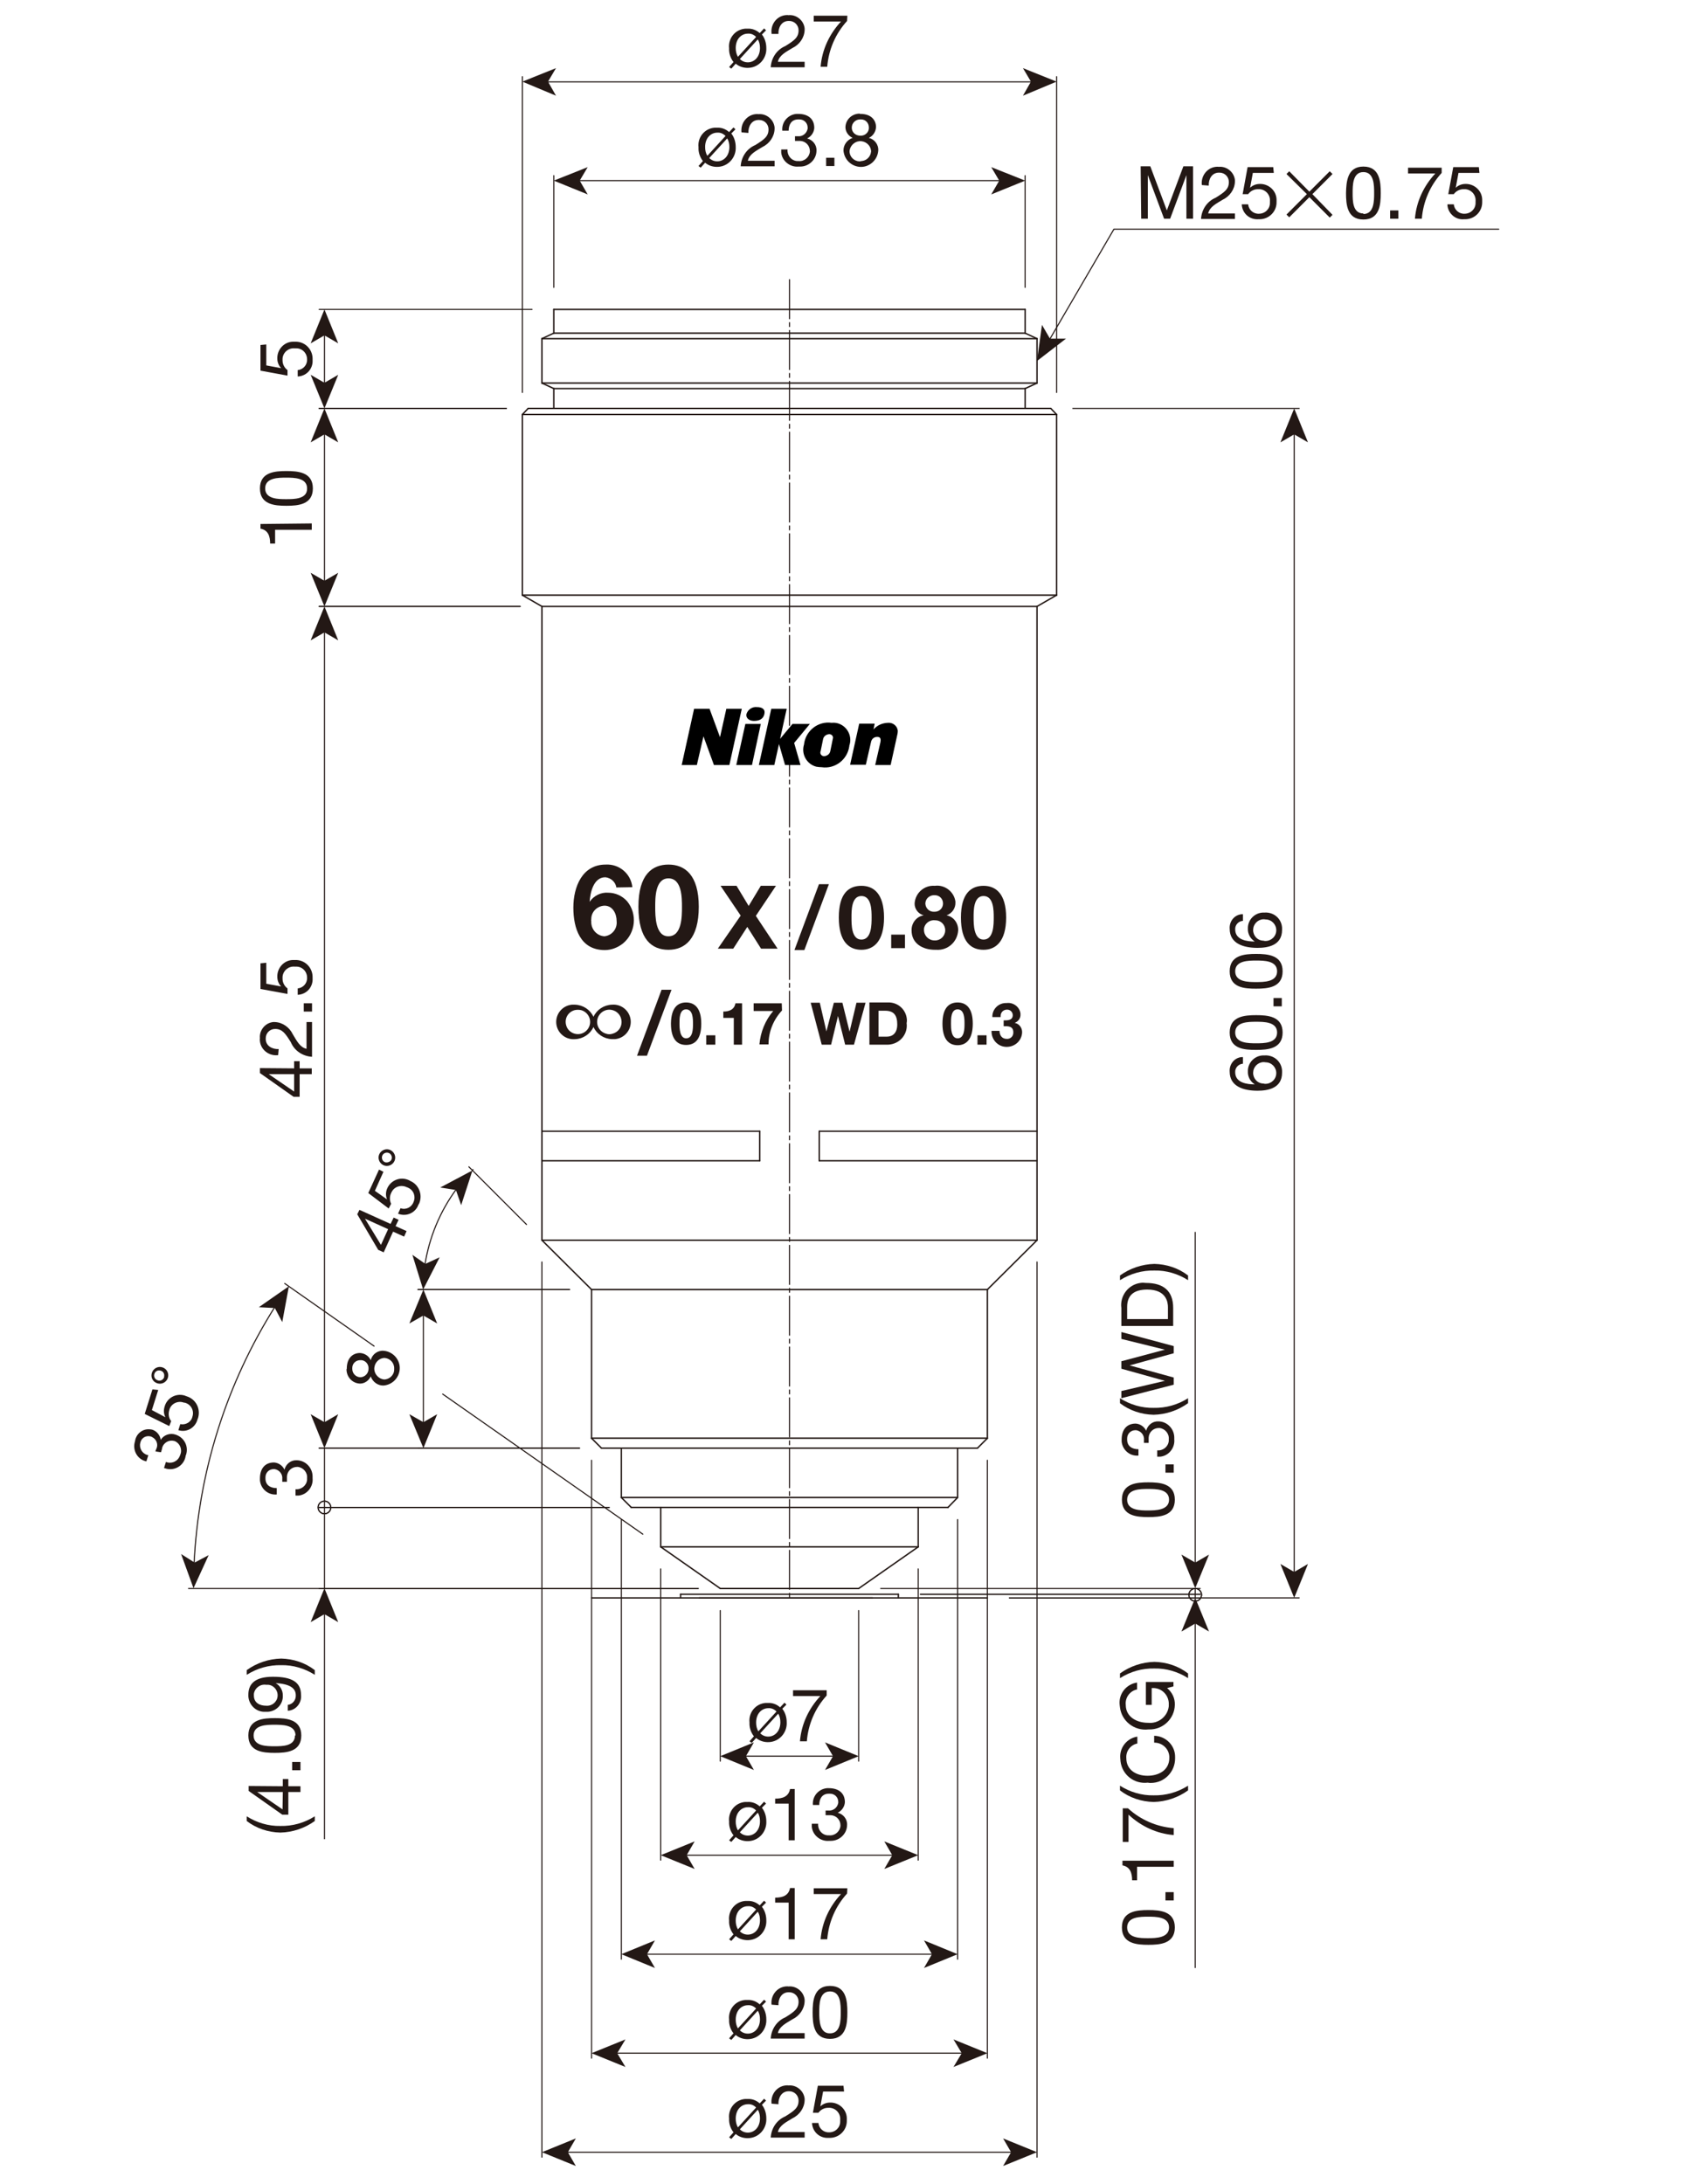<?xml version="1.0" encoding="UTF-8"?>
<!-- Generator: Adobe Illustrator 23.0.1, SVG Export Plug-In . SVG Version: 6.00 Build 0)  -->
<svg xmlns="http://www.w3.org/2000/svg" xmlns:xlink="http://www.w3.org/1999/xlink" id="_x30_" x="0px" y="0px" width="612px" height="792px" viewBox="0 0 612 792" style="enable-background:new 0 0 612 792;" xml:space="preserve">
<style type="text/css">
	.st0{fill:none;stroke:#231815;stroke-width:0.51;stroke-linecap:round;stroke-linejoin:round;}
	
		.st1{fill:none;stroke:#231815;stroke-width:0.4;stroke-linecap:round;stroke-linejoin:round;stroke-dasharray:14.17,1.42,1.42,1.42;}
	.st2{fill:#231815;}
	.st3{fill:none;stroke:#231815;stroke-width:0.4;}
	.st4{fill:none;stroke:#231815;stroke-width:0.4;stroke-linecap:round;stroke-linejoin:round;}
</style>
<g id="MO_001_VIEW_PV">
	<g id="POINT">
		<line class="st0" x1="286.4" y1="219.9" x2="286.4" y2="219.9"></line>
	</g>
	<g id="POINT-2">
		<line class="st0" x1="286.4" y1="219.9" x2="286.4" y2="219.9"></line>
	</g>
	<g id="LINE">
		<line class="st1" x1="286.4" y1="101.4" x2="286.4" y2="579.4"></line>
	</g>
	<g id="LINE-2">
		<line class="st0" x1="253.7" y1="579.4" x2="316.5" y2="579.4"></line>
	</g>
	<g id="LINE-3">
		<line class="st0" x1="214.6" y1="579.4" x2="358.2" y2="579.4"></line>
	</g>
	<g id="LINE-4">
		<line class="st0" x1="381.2" y1="148.1" x2="286.4" y2="148.1"></line>
	</g>
	<g id="LINE-5">
		<line class="st0" x1="376.2" y1="138.9" x2="376.2" y2="122.8"></line>
	</g>
	<g id="LINE-6">
		<line class="st0" x1="371.9" y1="148.1" x2="371.9" y2="140.9"></line>
	</g>
	<g id="LINE-7">
		<line class="st0" x1="371.9" y1="140.9" x2="376.2" y2="138.9"></line>
	</g>
	<g id="LINE-8">
		<line class="st0" x1="376.2" y1="122.8" x2="371.9" y2="120.8"></line>
	</g>
	<g id="LINE-9">
		<line class="st0" x1="371.9" y1="120.8" x2="371.9" y2="112.2"></line>
	</g>
	<g id="LINE-10">
		<line class="st0" x1="376.2" y1="449.7" x2="376.2" y2="219.9"></line>
	</g>
	<g id="LINE-11">
		<line class="st0" x1="383.3" y1="215.8" x2="383.3" y2="150.3"></line>
	</g>
	<g id="LINE-12">
		<line class="st0" x1="383.3" y1="150.3" x2="381.2" y2="148.1"></line>
	</g>
	<g id="LINE-13">
		<line class="st0" x1="354.6" y1="525.1" x2="218.2" y2="525.1"></line>
	</g>
	<g id="LINE-14">
		<line class="st0" x1="376.2" y1="219.9" x2="383.3" y2="215.8"></line>
	</g>
	<g id="LINE-15">
		<line class="st0" x1="343.9" y1="546.6" x2="229" y2="546.6"></line>
	</g>
	<g id="LINE-16">
		<line class="st0" x1="371.9" y1="112.2" x2="200.9" y2="112.2"></line>
	</g>
	<g id="LINE-17">
		<line class="st0" x1="358.2" y1="467.6" x2="376.2" y2="449.7"></line>
	</g>
	<g id="LINE-18">
		<line class="st0" x1="358.2" y1="521.5" x2="354.6" y2="525.1"></line>
	</g>
	<g id="LINE-19">
		<line class="st0" x1="358.2" y1="521.5" x2="358.2" y2="467.6"></line>
	</g>
	<g id="LINE-20">
		<line class="st0" x1="196.6" y1="449.7" x2="376.2" y2="449.7"></line>
	</g>
	<g id="LINE-21">
		<line class="st0" x1="214.6" y1="467.6" x2="358.2" y2="467.6"></line>
	</g>
	<g id="LINE-22">
		<line class="st0" x1="358.2" y1="521.5" x2="214.6" y2="521.5"></line>
	</g>
	<g id="LINE-23">
		<line class="st0" x1="347.4" y1="543" x2="225.4" y2="543"></line>
	</g>
	<g id="LINE-24">
		<line class="st0" x1="286.4" y1="219.9" x2="376.2" y2="219.9"></line>
	</g>
	<g id="LINE-25">
		<line class="st0" x1="383.3" y1="150.3" x2="189.5" y2="150.3"></line>
	</g>
	<g id="LINE-26">
		<line class="st0" x1="347.4" y1="543" x2="347.4" y2="525.1"></line>
	</g>
	<g id="LINE-27">
		<line class="st0" x1="343.9" y1="546.6" x2="347.4" y2="543"></line>
	</g>
	<g id="LINE-28">
		<line class="st0" x1="246.9" y1="578.1" x2="325.9" y2="578.1"></line>
	</g>
	<g id="LINE-29">
		<line class="st0" x1="371.9" y1="120.8" x2="286.4" y2="120.8"></line>
	</g>
	<g id="LINE-30">
		<line class="st0" x1="286.4" y1="122.8" x2="376.2" y2="122.8"></line>
	</g>
	<g id="LINE-31">
		<line class="st0" x1="376.2" y1="138.9" x2="286.4" y2="138.9"></line>
	</g>
	<g id="LINE-32">
		<line class="st0" x1="286.4" y1="140.9" x2="371.9" y2="140.9"></line>
	</g>
	<g id="LINE-33">
		<line class="st0" x1="286.4" y1="215.8" x2="383.3" y2="215.8"></line>
	</g>
	<g id="LINE-34">
		<line class="st0" x1="311.5" y1="576" x2="261.3" y2="576"></line>
	</g>
	<g id="LINE-35">
		<line class="st0" x1="333.1" y1="560.9" x2="333.1" y2="546.6"></line>
	</g>
	<g id="LINE-36">
		<line class="st0" x1="311.5" y1="576" x2="333.1" y2="560.9"></line>
	</g>
	<g id="LINE-37">
		<line class="st0" x1="239.7" y1="560.9" x2="333.1" y2="560.9"></line>
	</g>
	<g id="LINE-38">
		<line class="st0" x1="191.6" y1="148.1" x2="286.4" y2="148.1"></line>
	</g>
	<g id="LINE-39">
		<line class="st0" x1="196.6" y1="138.9" x2="196.6" y2="122.8"></line>
	</g>
	<g id="LINE-40">
		<line class="st0" x1="200.9" y1="148.1" x2="200.9" y2="140.9"></line>
	</g>
	<g id="LINE-41">
		<line class="st0" x1="200.9" y1="140.9" x2="196.6" y2="138.9"></line>
	</g>
	<g id="LINE-42">
		<line class="st0" x1="196.6" y1="122.8" x2="200.9" y2="120.8"></line>
	</g>
	<g id="LINE-43">
		<line class="st0" x1="200.9" y1="120.8" x2="200.9" y2="112.2"></line>
	</g>
	<g id="LINE-44">
		<line class="st0" x1="196.6" y1="449.7" x2="196.6" y2="219.9"></line>
	</g>
	<g id="LINE-45">
		<line class="st0" x1="189.5" y1="215.8" x2="189.5" y2="150.3"></line>
	</g>
	<g id="LINE-46">
		<line class="st0" x1="189.5" y1="150.3" x2="191.6" y2="148.1"></line>
	</g>
	<g id="LINE-47">
		<line class="st0" x1="196.6" y1="219.9" x2="189.5" y2="215.8"></line>
	</g>
	<g id="LINE-48">
		<line class="st0" x1="214.6" y1="467.6" x2="196.6" y2="449.7"></line>
	</g>
	<g id="LINE-49">
		<line class="st0" x1="214.6" y1="521.5" x2="218.2" y2="525.1"></line>
	</g>
	<g id="LINE-50">
		<line class="st0" x1="214.6" y1="521.5" x2="214.6" y2="467.6"></line>
	</g>
	<g id="LINE-51">
		<line class="st0" x1="286.4" y1="219.9" x2="196.6" y2="219.9"></line>
	</g>
	<g id="LINE-52">
		<line class="st0" x1="225.4" y1="543" x2="225.4" y2="525.1"></line>
	</g>
	<g id="LINE-53">
		<line class="st0" x1="229" y1="546.6" x2="225.4" y2="543"></line>
	</g>
	<g id="LINE-54">
		<line class="st0" x1="200.9" y1="120.8" x2="286.4" y2="120.8"></line>
	</g>
	<g id="LINE-55">
		<line class="st0" x1="286.4" y1="122.8" x2="196.6" y2="122.8"></line>
	</g>
	<g id="LINE-56">
		<line class="st0" x1="196.6" y1="138.9" x2="286.4" y2="138.9"></line>
	</g>
	<g id="LINE-57">
		<line class="st0" x1="286.4" y1="140.9" x2="200.9" y2="140.9"></line>
	</g>
	<g id="LINE-58">
		<line class="st0" x1="286.4" y1="215.8" x2="189.5" y2="215.8"></line>
	</g>
	<g id="LINE-59">
		<line class="st0" x1="239.7" y1="560.9" x2="239.7" y2="546.6"></line>
	</g>
	<g id="LINE-60">
		<line class="st0" x1="261.3" y1="576" x2="239.7" y2="560.9"></line>
	</g>
	<g id="LINE-61">
		<line class="st0" x1="246.9" y1="578.1" x2="246.9" y2="579.4"></line>
	</g>
	<g id="LINE-62">
		<line class="st0" x1="325.9" y1="578.1" x2="325.9" y2="579.4"></line>
	</g>
	<g id="LINE-63">
		<line class="st0" x1="196.6" y1="410.2" x2="275.6" y2="410.2"></line>
	</g>
	<g id="LINE-64">
		<line class="st0" x1="196.6" y1="420.9" x2="275.6" y2="420.9"></line>
	</g>
	<g id="LINE-65">
		<line class="st0" x1="297.2" y1="410.2" x2="297.2" y2="420.9"></line>
	</g>
	<g id="LINE-66">
		<line class="st0" x1="275.6" y1="410.2" x2="275.6" y2="420.9"></line>
	</g>
	<g id="LINE-67">
		<line class="st0" x1="297.2" y1="410.2" x2="376.2" y2="410.2"></line>
	</g>
	<g id="LINE-68">
		<line class="st0" x1="297.2" y1="420.9" x2="376.2" y2="420.9"></line>
	</g>
	<g id="MTEXT">
		<path class="st2" d="M413.8,60.3h3.5l6,16l6-16h3.5v19h-2.4V63.5l0,0l-5.9,15.8h-2.2l-5.9-15.8l0,0v15.8H414L413.8,60.3z"></path>
		<path class="st2" d="M436,67.1c-0.4-3.2,1.8-6.2,5-6.6c0.4,0,0.7-0.1,1.1,0c2.9-0.3,5.6,1.9,5.9,4.8c0,0.2,0,0.4,0,0.6    c-0.1,2.8-1.9,5.3-4.4,6.5c-2.3,1.4-4.8,2.6-5.3,5h9.7v2h-12.3c0.2-3.4,2.2-6.4,5.3-7.7c3.2-2,4.8-3.1,4.8-5.7    c0-1.9-1.5-3.4-3.4-3.4c-0.1,0-0.2,0-0.2,0c-2.6,0-3.8,2.4-3.7,4.7L436,67.1z"></path>
		<path class="st2" d="M462.1,62.7h-7.6l-1,5.4l0,0c0.9-0.9,2.2-1.4,3.5-1.4c3.2-0.1,6,2.4,6.1,5.6c0,0.3,0,0.6,0,0.9    c0.1,3.4-2.6,6.2-6,6.3c-0.2,0-0.4,0-0.6,0c-3.1,0.2-5.7-2-6-5.1c0-0.1,0-0.2,0-0.3h2.3c0.2,2,1.9,3.5,3.9,3.4c2.2,0,4-1.7,4-3.9    c0-0.2,0-0.4,0-0.6c0.2-2.2-1.4-4.2-3.7-4.4c-0.2,0-0.5,0-0.7,0c-1.4,0-2.7,0.7-3.5,1.8h-2l1.8-9.8h9.3L462.1,62.7z"></path>
		<path class="st2" d="M483.4,77.9l-1,1l-7.4-7.4l-7.3,7.3l-1-1l7.4-7.4l-7.4-7.3l1-1l7.3,7.4l7.4-7.4l1,1l-7.3,7.3L483.4,77.9z"></path>
		<path class="st2" d="M494.6,60.4c5.9,0,6.3,5.4,6.3,9.6c0,4.2-0.4,9.6-6.3,9.6c-5.9,0-6.3-5.4-6.3-9.6    C488.4,65.8,488.8,60.4,494.6,60.4z M494.6,77.6c3.9,0,3.9-4.8,3.9-7.6c0-2.8,0-7.6-3.9-7.6c-3.9,0-3.9,4.8-3.9,7.6    c0,2.8,0,7.4,3.9,7.4V77.6z"></path>
		<path class="st2" d="M504.3,76.3h3v3h-3V76.3z"></path>
		<path class="st2" d="M523,62.7c-4.2,4.6-6.7,10.4-7.2,16.6h-2.5c0.5-6.2,3.2-11.9,7.4-16.4h-9.9v-2.1H523L523,62.7z"></path>
		<path class="st2" d="M536.7,62.7h-7.6l-1,5.4l0,0c0.9-0.9,2.2-1.4,3.5-1.4c3.2-0.1,6,2.4,6.1,5.6c0,0.3,0,0.6,0,0.9    c0.1,3.4-2.6,6.2-6,6.3c-0.2,0-0.4,0-0.6,0c-3,0.3-5.7-2-6-5c0-0.1,0-0.3,0-0.4h2.3c0.2,2,1.9,3.5,3.9,3.4c2.2,0,4-1.7,4-3.9    c0-0.2,0-0.4,0-0.6c0.2-2.2-1.4-4.2-3.7-4.4c-0.2,0-0.5,0-0.7,0c-1.4,0-2.7,0.7-3.5,1.8h-2l1.8-9.8h9.3L536.7,62.7z"></path>
	</g>
	<g id="MTEXT-2">
		<path class="st2" d="M276.4,12.5c1.1,1.4,1.6,3.2,1.6,4.9c0.2,3.7-2.6,7-6.4,7.2c-1.7,0.1-3.4-0.4-4.7-1.5l-1.6,1.8l-0.8-0.6    l1.6-1.8c-1.1-1.4-1.7-3.2-1.6-5c-0.4-3.6,2.2-6.8,5.8-7.1c0.3,0,0.6,0,0.9,0c1.6-0.1,3.2,0.5,4.4,1.6l1.6-1.7l0.7,0.7L276.4,12.5    z M274.3,13.4c-0.8-0.8-1.8-1.3-3-1.2c-2.3,0-4.4,1.9-4.4,5.2c0,1.1,0.2,2.2,0.8,3.2L274.3,13.4z M268.4,21.4    c0.8,0.8,1.8,1.2,2.9,1.2c2.3,0,4.4-1.9,4.4-5.2c0-1.1-0.2-2.2-0.8-3.1L268.4,21.4z"></path>
		<path class="st2" d="M279.9,12.1c-0.4-3.2,1.8-6.2,5-6.6c0.4,0,0.7-0.1,1.1,0c2.9-0.3,5.6,1.9,5.9,4.8c0,0.2,0,0.4,0,0.6    c-0.1,2.8-1.9,5.3-4.4,6.5c-2.3,1.4-4.8,2.6-5.3,5h9.7v2h-12.3c0.2-3.4,2.2-6.4,5.3-7.7c3.2-2,4.8-3.1,4.8-5.7    c0-1.9-1.5-3.4-3.4-3.4c-0.1,0-0.2,0-0.2,0c-2.6,0-3.8,2.4-3.7,4.7H279.9z"></path>
		<path class="st2" d="M307.3,7.6c-4.2,4.6-6.7,10.4-7.2,16.6h-2.4c0.5-6.2,3.2-11.9,7.4-16.4h-9.9V5.7h12.2L307.3,7.6z"></path>
	</g>
	<g id="LINE-69">
		<line class="st3" x1="198.1" y1="29.7" x2="374.7" y2="29.7"></line>
		<polygon class="st2" points="189.5,29.6 201.7,34.7 198.8,29.6 201.7,24.7   "></polygon>
		<polygon class="st2" points="383.3,29.6 371.1,34.7 374,29.6 371.1,24.7   "></polygon>
	</g>
	<g id="LINE-70">
		<line class="st4" x1="189.5" y1="142.3" x2="189.5" y2="27.8"></line>
	</g>
	<g id="LINE-71">
		<line class="st4" x1="383.3" y1="142.3" x2="383.3" y2="27.8"></line>
	</g>
	<g id="LINE-72">
		<line class="st3" x1="302.8" y1="636.8" x2="270" y2="636.8"></line>
		<polygon class="st2" points="311.5,636.8 299.3,631.8 302.2,636.8 299.3,641.8   "></polygon>
		<polygon class="st2" points="261.3,636.8 273.5,631.8 270.6,636.8 273.5,641.8   "></polygon>
	</g>
	<g id="LINE-73">
		<line class="st4" x1="311.5" y1="584" x2="311.5" y2="638.6"></line>
	</g>
	<g id="LINE-74">
		<line class="st4" x1="261.3" y1="584" x2="261.3" y2="638.6"></line>
	</g>
	<g id="MTEXT-3">
		<path class="st2" d="M283.8,619.6c1.1,1.4,1.6,3.2,1.6,4.9c0.2,3.7-2.6,7-6.4,7.2c-1.7,0.1-3.4-0.4-4.7-1.5l-1.6,1.8l-0.8-0.6    l1.6-1.8c-1.1-1.4-1.7-3.2-1.6-5c-0.4-3.6,2.2-6.8,5.8-7.1c0.3,0,0.6,0,0.9,0c1.6-0.1,3.2,0.5,4.4,1.6l1.6-1.7l0.7,0.7    L283.8,619.6z M281.7,620.6c-0.8-0.8-1.8-1.3-3-1.2c-2.3,0-4.4,1.9-4.4,5.2c0,1.1,0.2,2.2,0.8,3.2L281.7,620.6z M275.8,628.5    c0.8,0.8,1.8,1.2,2.9,1.2c2.3,0,4.4-1.9,4.4-5.2c0-1.1-0.2-2.2-0.8-3.1L275.8,628.5z"></path>
		<path class="st2" d="M299.9,614.8c-4.2,4.6-6.7,10.4-7.2,16.6h-2.5c0.5-6.2,3.2-11.9,7.4-16.4h-9.9v-2.1h12.2V614.8z"></path>
	</g>
	<g id="LINE-75">
		<line class="st3" x1="248.4" y1="672.7" x2="324.4" y2="672.7"></line>
		<polygon class="st2" points="239.7,672.7 252,677.7 249.1,672.7 252,667.7   "></polygon>
		<polygon class="st2" points="333.1,672.7 320.8,677.7 323.7,672.7 320.8,667.7   "></polygon>
	</g>
	<g id="LINE-76">
		<line class="st4" x1="239.7" y1="568.9" x2="239.7" y2="674.5"></line>
	</g>
	<g id="LINE-77">
		<line class="st4" x1="333.1" y1="568.9" x2="333.1" y2="674.5"></line>
	</g>
	<g id="MTEXT-4">
		<path class="st2" d="M276.4,655.5c1.1,1.4,1.6,3.2,1.6,4.9c0.2,3.7-2.6,7-6.4,7.2c-1.7,0.1-3.4-0.4-4.7-1.5l-1.6,1.8l-0.8-0.6    l1.6-1.8c-1.1-1.4-1.7-3.2-1.6-5c-0.4-3.6,2.2-6.8,5.8-7.1c0.3,0,0.6,0,0.9,0c1.6-0.1,3.2,0.5,4.4,1.6l1.6-1.7l0.7,0.7    L276.4,655.5z M274.3,656.5c-0.8-0.8-1.8-1.3-3-1.2c-2.3,0-4.4,1.9-4.4,5.2c0,1.1,0.2,2.2,0.8,3.2L274.3,656.5z M268.4,664.4    c0.8,0.8,1.8,1.2,2.9,1.2c2.3,0,4.4-1.9,4.4-5.2c0-1.1-0.2-2.2-0.8-3.1L268.4,664.4z"></path>
		<path class="st2" d="M288.4,667.3h-2.3V654h-4.9v-1.8c2.6,0,4.9-0.7,5.4-3.5h1.7V667.3z"></path>
		<path class="st2" d="M299.5,656.5h1c1.7,0.2,3.3-1,3.6-2.8c0-0.1,0-0.2,0-0.3c0-1.7-1.3-3-3-3c-0.1,0-0.3,0-0.4,0    c-2.5,0-3.5,1.9-3.5,4.1h-2.3c-0.3-3.1,2-5.8,5.1-6.1c0.2,0,0.5,0,0.7,0c3.3,0,5.8,1.6,5.8,5.1c-0.1,1.6-1.1,3.1-2.6,3.8l0,0    c2,0.5,3.5,2.3,3.4,4.4c0,3.2-2.7,5.8-5.9,5.8c-0.2,0-0.4,0-0.6,0c-3.1,0.3-6-2-6.3-5.1c0-0.4,0-0.7,0-1.1h2.3    c-0.2,2.1,1.3,4,3.4,4.2c0.2,0,0.4,0,0.6,0c2.1,0.2,3.9-1.4,4.1-3.4c0-0.1,0-0.1,0-0.2c0-2-1.5-3.6-3.5-3.7c-0.2,0-0.3,0-0.5,0    h-1.4L299.5,656.5z"></path>
	</g>
	<g id="LINE-78">
		<line class="st3" x1="338.8" y1="708.6" x2="234.1" y2="708.6"></line>
		<polygon class="st2" points="347.4,708.6 335.2,703.6 338.1,708.6 335.2,713.6   "></polygon>
		<polygon class="st2" points="225.4,708.6 237.6,703.6 234.7,708.6 237.6,713.6   "></polygon>
	</g>
	<g id="LINE-79">
		<line class="st4" x1="347.4" y1="551" x2="347.4" y2="710.4"></line>
	</g>
	<g id="LINE-80">
		<line class="st4" x1="225.4" y1="551" x2="225.4" y2="710.4"></line>
	</g>
	<g id="MTEXT-5">
		<path class="st2" d="M276.4,691.4c1.1,1.4,1.6,3.2,1.6,4.9c0.2,3.7-2.6,7-6.4,7.2c-1.7,0.1-3.4-0.4-4.7-1.5l-1.6,1.8l-0.8-0.6    l1.6-1.8c-1.1-1.4-1.7-3.2-1.6-5c-0.4-3.6,2.2-6.8,5.8-7.1c0.3,0,0.6,0,0.9,0c1.6-0.1,3.2,0.5,4.4,1.6l1.6-1.7l0.7,0.7    L276.4,691.4z M274.3,692.4c-0.8-0.8-1.8-1.3-3-1.2c-2.3,0-4.4,1.9-4.4,5.2c0,1.1,0.2,2.2,0.8,3.2L274.3,692.4z M268.4,700.3    c0.8,0.8,1.8,1.2,2.9,1.2c2.3,0,4.4-1.9,4.4-5.2c0-1.1-0.2-2.2-0.8-3.1L268.4,700.3z"></path>
		<path class="st2" d="M288.4,703.2h-2.3v-13.3h-4.9v-1.8c2.6,0,4.9-0.7,5.4-3.5h1.7V703.2z"></path>
		<path class="st2" d="M307.3,686.6c-4.2,4.6-6.7,10.4-7.2,16.6h-2.4c0.5-6.2,3.2-11.9,7.4-16.4h-9.9v-2.1h12.2L307.3,686.6z"></path>
	</g>
	<g id="LINE-81">
		<line class="st3" x1="349.5" y1="744.5" x2="223.3" y2="744.5"></line>
		<polygon class="st2" points="358.2,744.5 345.9,739.5 348.9,744.5 345.9,749.5   "></polygon>
		<polygon class="st2" points="214.6,744.5 226.9,739.5 223.9,744.5 226.9,749.5   "></polygon>
	</g>
	<g id="LINE-82">
		<line class="st4" x1="358.2" y1="529.5" x2="358.2" y2="746.3"></line>
	</g>
	<g id="LINE-83">
		<line class="st4" x1="214.6" y1="529.5" x2="214.6" y2="746.3"></line>
	</g>
	<g id="MTEXT-6">
		<path class="st2" d="M276.4,727.3c1.1,1.4,1.6,3.2,1.6,4.9c0.2,3.7-2.6,7-6.4,7.2c-1.7,0.1-3.4-0.4-4.7-1.5l-1.6,1.8l-0.8-0.6    l1.6-1.8c-1.1-1.4-1.7-3.2-1.6-5c-0.4-3.6,2.2-6.8,5.8-7.1c0.3,0,0.6,0,0.9,0c1.6-0.1,3.2,0.5,4.4,1.6l1.6-1.7l0.7,0.7    L276.4,727.3z M274.3,728.3c-0.8-0.8-1.8-1.3-3-1.2c-2.3,0-4.4,1.9-4.4,5.2c0,1.1,0.2,2.2,0.8,3.2L274.3,728.3z M268.4,736.2    c0.8,0.8,1.8,1.2,2.9,1.2c2.3,0,4.4-1.9,4.4-5.2c0-1.1-0.2-2.2-0.8-3.1L268.4,736.2z"></path>
		<path class="st2" d="M279.9,726.9c-0.4-3.2,1.8-6.2,5-6.6c0.4,0,0.7-0.1,1.1,0c2.9-0.3,5.6,1.9,5.9,4.8c0,0.2,0,0.4,0,0.6    c-0.1,2.8-1.9,5.3-4.4,6.5c-2.3,1.4-4.8,2.6-5.3,5h9.7v2h-12.3c0.2-3.4,2.2-6.4,5.3-7.7c3.2-2,4.8-3.1,4.8-5.7    c0-1.9-1.5-3.4-3.4-3.4c-0.1,0-0.2,0-0.2,0c-2.6,0-3.8,2.4-3.7,4.7L279.9,726.9z"></path>
		<path class="st2" d="M301.1,720.1c5.9,0,6.3,5.4,6.3,9.6c0,4.2-0.4,9.6-6.3,9.6s-6.3-5.4-6.3-9.6    C294.8,725.6,295.2,720.1,301.1,720.1z M301.1,737.3c3.9,0,3.9-4.8,3.9-7.6s0-7.6-3.9-7.6s-3.9,4.8-3.9,7.6    S297.3,737.4,301.1,737.3L301.1,737.3z"></path>
	</g>
	<g id="LINE-84">
		<line class="st3" x1="205.3" y1="780.4" x2="367.5" y2="780.4"></line>
		<polygon class="st2" points="196.6,780.4 208.9,785.4 206,780.4 208.9,775.4   "></polygon>
		<polygon class="st2" points="376.2,780.4 363.9,785.4 366.8,780.4 363.9,775.4   "></polygon>
	</g>
	<g id="LINE-85">
		<line class="st4" x1="196.6" y1="457.6" x2="196.6" y2="782.2"></line>
	</g>
	<g id="LINE-86">
		<line class="st4" x1="376.2" y1="457.6" x2="376.2" y2="782.2"></line>
	</g>
	<g id="MTEXT-7">
		<path class="st2" d="M276.4,763.2c1.1,1.4,1.6,3.2,1.6,4.9c0.2,3.7-2.6,7-6.4,7.2c-1.7,0.1-3.4-0.4-4.7-1.5l-1.6,1.8l-0.8-0.6    l1.6-1.8c-1.1-1.4-1.7-3.2-1.6-5c-0.4-3.6,2.2-6.8,5.8-7.1c0.3,0,0.6,0,0.9,0c1.6-0.1,3.2,0.5,4.4,1.6l1.6-1.7l0.7,0.7    L276.4,763.2z M274.3,764.2c-0.8-0.8-1.8-1.3-3-1.2c-2.3,0-4.4,1.9-4.4,5.2c0,1.1,0.2,2.2,0.8,3.2L274.3,764.2z M268.4,772.1    c0.8,0.8,1.8,1.2,2.9,1.2c2.3,0,4.4-1.9,4.4-5.2c0-1.1-0.2-2.2-0.8-3.1L268.4,772.1z"></path>
		<path class="st2" d="M279.9,762.8c-0.4-3.2,1.8-6.2,5-6.6c0.4,0,0.7-0.1,1.1,0c2.9-0.3,5.6,1.9,5.9,4.8c0,0.2,0,0.4,0,0.6    c-0.1,2.8-1.9,5.3-4.4,6.5c-2.3,1.4-4.8,2.6-5.3,5h9.7v2h-12.3c0.2-3.4,2.2-6.4,5.3-7.7c3.2-2,4.8-3.1,4.8-5.7    c0-1.9-1.5-3.4-3.4-3.4c-0.1,0-0.2,0-0.2,0c-2.6,0-3.8,2.4-3.7,4.7L279.9,762.8z"></path>
		<path class="st2" d="M306.2,758.4h-7.6l-1,5.4l0,0c0.9-0.9,2.2-1.4,3.5-1.4c3.2-0.1,6,2.4,6.1,5.6c0,0.3,0,0.6,0,0.9    c0.1,3.4-2.6,6.2-6,6.3c-0.2,0-0.4,0-0.6,0c-3.1,0.2-5.7-2-6-5.1c0-0.1,0-0.2,0-0.3h2.3c0.2,2,1.9,3.5,3.9,3.4c2.2,0,4-1.7,4-3.9    c0-0.2,0-0.4,0-0.6c0.2-2.2-1.4-4.2-3.7-4.4c-0.2,0-0.5,0-0.7,0c-1.4,0-2.7,0.7-3.5,1.8h-2l1.8-9.8h9.3L306.2,758.4z"></path>
	</g>
	<g id="LINE-87">
		<line class="st3" x1="363.1" y1="65.5" x2="209.7" y2="65.5"></line>
		<polygon class="st2" points="371.9,65.5 359.6,60.6 362.5,65.5 359.6,70.5   "></polygon>
		<polygon class="st2" points="200.9,65.5 213.2,60.6 210.3,65.5 213.2,70.5   "></polygon>
	</g>
	<g id="LINE-88">
		<line class="st4" x1="371.9" y1="104.2" x2="371.9" y2="63.7"></line>
	</g>
	<g id="LINE-89">
		<line class="st4" x1="200.9" y1="104.2" x2="200.9" y2="63.7"></line>
	</g>
	<g id="MTEXT-8">
		<path class="st2" d="M265.3,48.4c1.1,1.4,1.6,3.2,1.6,4.9c0.2,3.7-2.6,7-6.4,7.2c-1.7,0.1-3.4-0.4-4.7-1.5l-1.6,1.8l-0.8-0.6    l1.6-1.8c-1.1-1.4-1.7-3.2-1.6-5c-0.4-3.6,2.2-6.8,5.8-7.1c0.3,0,0.6,0,0.9,0c1.6-0.1,3.2,0.5,4.4,1.6l1.6-1.7l0.7,0.7L265.3,48.4    z M263.2,49.3c-0.8-0.8-1.8-1.3-3-1.2c-2.3,0-4.4,1.9-4.4,5.2c0,1.1,0.2,2.2,0.8,3.2L263.2,49.3z M257.3,57.3    c0.8,0.8,1.8,1.2,2.9,1.2c2.3,0,4.4-1.9,4.4-5.2c0-1.1-0.2-2.2-0.8-3.1L257.3,57.3z"></path>
		<path class="st2" d="M269,48c-0.4-3.2,1.8-6.2,5-6.6c0.4,0,0.7-0.1,1.1,0c2.9-0.3,5.6,1.9,5.9,4.8c0,0.2,0,0.4,0,0.6    c-0.1,2.8-1.9,5.3-4.4,6.5c-2.3,1.4-4.8,2.6-5.3,5h9.7v2h-12.3c0.2-3.4,2.2-6.4,5.3-7.7c3.2-2,4.8-3.1,4.8-5.7    c0-1.9-1.5-3.4-3.4-3.4c-0.1,0-0.2,0-0.2,0c-2.6,0-3.8,2.4-3.7,4.7L269,48z"></path>
		<path class="st2" d="M288.4,49.4h1c1.7,0.2,3.3-1,3.6-2.8c0-0.1,0-0.2,0-0.3c0-1.7-1.3-3-3-3c-0.1,0-0.3,0-0.4,0    c-2.5,0-3.5,1.9-3.5,4.1h-2.3c-0.3-3.1,2-5.8,5.1-6.1c0.2,0,0.5,0,0.7,0c3.3,0,5.8,1.6,5.8,5.1c-0.1,1.6-1.1,3.1-2.6,3.8l0,0    c2,0.5,3.5,2.3,3.4,4.4c0,3.2-2.7,5.8-5.9,5.8c-0.2,0-0.4,0-0.6,0c-3.1,0.3-6-2-6.3-5.1c0-0.4,0-0.7,0-1.1h2.3    c-0.2,2.1,1.3,4,3.4,4.2c0.2,0,0.4,0,0.6,0c2.1,0.2,3.9-1.4,4.1-3.4c0-0.1,0-0.1,0-0.2c0-2-1.5-3.6-3.5-3.7c-0.2,0-0.3,0-0.5,0    h-1.4L288.4,49.4z"></path>
		<path class="st2" d="M299.7,57.2h3v3h-3V57.2z"></path>
		<path class="st2" d="M312.1,41.3c4.1,0,5.7,2.4,5.7,4.8c-0.1,1.7-1.1,3.2-2.6,3.9c2.1,0.5,3.6,2.5,3.4,4.7    c-0.3,3.5-3.4,6.1-6.8,5.8c-3.1-0.3-5.5-2.7-5.8-5.8c-0.1-2.1,1.3-4,3.3-4.7c-1.5-0.7-2.6-2.2-2.6-3.9c0.1-2.8,2.4-4.9,5.2-4.9    C311.8,41.3,312,41.3,312.1,41.3z M312.1,58.4c2,0.1,3.7-1.4,3.9-3.4c0-0.1,0-0.2,0-0.3c-0.2-2.2-2.2-3.7-4.3-3.5    c-1.8,0.2-3.3,1.7-3.5,3.5c-0.1,2,1.5,3.7,3.5,3.8c0.2,0,0.5,0,0.7,0L312.1,58.4z M312.1,49.2c1.6,0.1,3-1.1,3.1-2.6    c0-0.1,0-0.2,0-0.4c0-1.6-1.2-2.9-2.8-2.9c-0.1,0-0.2,0-0.4,0c-1.6,0-3,1.3-3,3S310.4,49.2,312.1,49.2    C312,49.2,312,49.2,312.1,49.2L312.1,49.2z"></path>
	</g>
	<g id="LINE-90">
		<line class="st3" x1="380.6" y1="123.4" x2="404.1" y2="83.1"></line>
		<polygon class="st2" points="376.2,130.9 386.7,122.8 380.9,122.8 378,117.8   "></polygon>
	</g>
	<g id="LINE-91">
		<line class="st4" x1="404.1" y1="83.1" x2="543.7" y2="83.1"></line>
	</g>
	<g id="ARC">
		<path class="st3" d="M99.9,473.6c-17.8,28.1-28,60.4-29.5,93.7"></path>
		<polygon class="st2" points="104.8,466.4 93.9,474 99.7,474.3 102.4,479.4   "></polygon>
		<polygon class="st2" points="70.2,575.9 65.7,563.5 70.6,566.6 75.7,563.9   "></polygon>
	</g>
	<g id="LINE-92">
		<line class="st4" x1="135.7" y1="488.1" x2="103.3" y2="465.4"></line>
	</g>
	<g id="LINE-93">
		<line class="st4" x1="253.3" y1="576" x2="68.4" y2="576"></line>
	</g>
	<g id="MTEXT-9">
		<path class="st2" d="M56.4,526.3c0-0.3,0.2-0.6,0.3-0.9c0.8-1.6,0.1-3.5-1.5-4.3c-0.1-0.1-0.3-0.1-0.4-0.2    c-1.6-0.5-3.3,0.3-3.8,1.9c0,0.1-0.1,0.3-0.1,0.4c-0.5,1.9,0.7,3.9,2.6,4.4c0.1,0,0.2,0,0.3,0.1l-0.7,2.2c-3-0.6-4.9-3.6-4.3-6.6    c0.1-0.3,0.1-0.5,0.2-0.8c0.4-2.7,2.9-4.6,5.6-4.2c0.3,0,0.6,0.1,0.9,0.2c1.5,0.6,2.6,2,2.8,3.6l0,0c1.1-1.8,3.4-2.6,5.4-1.9    c3.1,1,4.8,4.2,3.8,7.3c-0.1,0.2-0.2,0.4-0.2,0.7c-0.6,3.1-3.7,5.1-6.8,4.4c-0.3-0.1-0.7-0.2-1-0.3l0.7-2.2c1.9,0.8,4.2-0.1,5-2.1    c0.1-0.2,0.1-0.3,0.2-0.5c0.8-1.9-0.1-4.1-1.9-4.9c-0.1,0-0.2-0.1-0.3-0.1c-1.9-0.5-3.9,0.6-4.4,2.6c0,0.1,0,0.1,0,0.2    c-0.1,0.4-0.3,0.9-0.4,1.3L56.4,526.3z"></path>
		<path class="st2" d="M57.4,504l-2.3,7.3l4.9,2.6l0,0c-0.6-1.2-0.7-2.5-0.3-3.8c0.8-3.1,4-5,7.2-4.1c0.3,0.1,0.6,0.2,0.8,0.3    c3.3,1,5.1,4.4,4.2,7.7c0,0.2-0.1,0.3-0.2,0.5c-0.7,3-3.6,4.9-6.6,4.2c-0.1,0-0.2-0.1-0.4-0.1l0.7-2.2c2,0.4,4-0.8,4.4-2.7    c0.7-2.1-0.4-4.3-2.5-5c-0.2-0.1-0.4-0.1-0.6-0.1c-2.1-0.8-4.5,0.3-5.2,2.4c0,0.1-0.1,0.2-0.1,0.4c-0.4,1.3-0.2,2.8,0.7,3.9    l-0.7,1.8l-8.9-4.4l2.8-8.9L57.4,504z"></path>
		<path class="st2" d="M55.1,497.8c0.5-1.6,2.2-2.5,3.8-2c1.6,0.5,2.5,2.2,2,3.8s-2.2,2.5-3.8,2c0,0,0,0,0,0    C55.4,501.1,54.6,499.4,55.1,497.8z M59.5,499.3c0.3-1-0.2-2-1.2-2.3c-1-0.3-2,0.2-2.3,1.2c-0.3,1,0.2,2,1.2,2.3c0,0,0,0,0,0    c0.9,0.4,1.9-0.1,2.3-1c0-0.1,0.1-0.2,0.1-0.3L59.5,499.3z"></path>
	</g>
	<g id="LINE-94">
		<line class="st4" x1="233.2" y1="556.3" x2="160.6" y2="505.5"></line>
	</g>
	<g id="MTEXT-10">
		<path class="st2" d="M114.2,660.3c-3.6,2.6-8,4.1-12.5,4.2c-4.4-0.1-8.7-1.5-12.2-4.2v-1.7c3.6,2.3,7.9,3.6,12.2,3.5    c4.4,0.1,8.7-1.1,12.5-3.5V660.3z"></path>
		<path class="st2" d="M102.6,647.7v-2.6h2v2.6h4.4v2.1h-4.4v8.2h-2.2l-12.2-8.6v-1.8L102.6,647.7z M102.6,649.8h-9.3l9.2,6.3    L102.6,649.8z"></path>
		<path class="st2" d="M106,641.9v-3h3v3H106z"></path>
		<path class="st2" d="M90.1,629.3c0-5.9,5.4-6.3,9.6-6.3c4.2,0,9.6,0.4,9.6,6.3s-5.4,6.3-9.6,6.3C95.5,635.6,90.1,635.2,90.1,629.3    z M107.2,629.3c0-3.9-4.8-3.9-7.6-3.9c-2.8,0-7.6,0-7.6,3.9s4.8,3.9,7.6,3.9c2.8,0,7.4,0,7.4-3.9H107.2z"></path>
		<path class="st2" d="M104.4,618.2c1.7-0.2,3-1.7,2.9-3.5c0-2.7-2.4-4.1-7.3-4.4l0,0c1.6,0.9,2.6,2.6,2.6,4.4    c0.2,3.1-2.2,5.8-5.4,6c-0.3,0-0.6,0-0.9,0c-3.3,0.2-6-2.4-6.2-5.6c0-0.2,0-0.4,0-0.6c0-3.5,1.9-6.5,8.9-6.5s10.2,2,10.2,6.6    c0.3,2.8-1.7,5.4-4.5,5.7c-0.1,0-0.2,0-0.3,0L104.4,618.2z M92.1,614.8c0,2.7,2.2,3.7,4.4,3.7c2.1,0.2,4-1.3,4.2-3.4    c0.2-2.1-1.3-4-3.4-4.2c-0.3,0-0.5,0-0.8,0c-2.1-0.3-4.1,1.2-4.4,3.3C92.1,614.4,92.1,614.6,92.1,614.8L92.1,614.8z"></path>
		<path class="st2" d="M114.2,607.3c-3.6-2.3-7.9-3.6-12.2-3.5c-4.4-0.1-8.7,1.1-12.5,3.5v-1.7c3.6-2.6,8-4.1,12.5-4.2    c4.4,0.1,8.7,1.5,12.2,4.2V607.3z"></path>
	</g>
	<g id="LINE-95">
		<line class="st4" x1="117.7" y1="576" x2="117.7" y2="546.6"></line>
	</g>
	<g id="LWPOLYLINE">
		<path class="st4" d="M120,546.6c0-1.2-1-2.3-2.3-2.3c-1.2,0-2.3,1-2.3,2.3c0,1.2,1,2.3,2.3,2.3S120,547.9,120,546.6L120,546.6"></path>
	</g>
	<g id="LINE-96">
		<line class="st4" x1="253.3" y1="576" x2="115.8" y2="576"></line>
	</g>
	<g id="LINE-97">
		<line class="st4" x1="221" y1="546.6" x2="115.8" y2="546.6"></line>
	</g>
	<g id="LINE-98">
		<line class="st3" x1="117.7" y1="666.9" x2="117.7" y2="584.7"></line>
		<polygon class="st2" points="117.7,575.9 122.7,588.2 117.7,585.3 112.7,588.2   "></polygon>
	</g>
	<g id="LINE-99">
		<line class="st4" x1="117.7" y1="546.6" x2="117.7" y2="525.1"></line>
	</g>
	<g id="LWPOLYLINE-2">
		<path class="st4" d="M115.4,546.6c0,1.2,1,2.3,2.3,2.3c1.2,0,2.3-1,2.3-2.3c0-1.2-1-2.3-2.3-2.3    C116.4,544.3,115.4,545.4,115.4,546.6L115.4,546.6"></path>
	</g>
	<g id="LINE-100">
		<line class="st4" x1="221" y1="546.6" x2="115.8" y2="546.6"></line>
	</g>
	<g id="LINE-101">
		<line class="st4" x1="210.2" y1="525.1" x2="115.8" y2="525.1"></line>
	</g>
	<g id="MTEXT-11">
		<path class="st2" d="M102.4,537.3c0-0.4,0-0.7,0-1c0.2-1.7-1-3.3-2.8-3.6c-0.1,0-0.2,0-0.3,0c-1.7,0-3,1.3-3,3c0,0.1,0,0.3,0,0.4    c0,2.5,1.9,3.5,4.1,3.5v2.3c-3.1,0.3-5.8-2-6.1-5.1c0-0.2,0-0.5,0-0.7c0-3.3,1.6-5.8,5.1-5.8c1.6,0.1,3.1,1.1,3.8,2.6l0,0    c0.5-2,2.3-3.5,4.4-3.4c3.2,0,5.8,2.7,5.8,5.9c0,0.2,0,0.4,0,0.6c0.3,3.1-2,6-5.1,6.3c-0.4,0-0.7,0-1.1,0V540    c2.1,0.2,4-1.3,4.2-3.4c0-0.2,0-0.4,0-0.6c0.2-2.1-1.4-3.9-3.4-4.1c-0.1,0-0.1,0-0.2,0c-2,0-3.6,1.5-3.7,3.5c0,0.2,0,0.3,0,0.5    c0,0.5,0,0.9,0,1.4L102.4,537.3z"></path>
	</g>
	<g id="LINE-102">
		<line class="st3" x1="117.7" y1="516.4" x2="117.7" y2="228.6"></line>
		<polygon class="st2" points="117.7,525.1 122.7,512.8 117.7,515.7 112.7,512.8   "></polygon>
		<polygon class="st2" points="117.7,219.9 122.7,232.2 117.7,229.3 112.7,232.2   "></polygon>
	</g>
	<g id="LINE-103">
		<line class="st4" x1="210.2" y1="525.1" x2="115.8" y2="525.1"></line>
	</g>
	<g id="LINE-104">
		<line class="st4" x1="188.7" y1="219.9" x2="115.8" y2="219.9"></line>
	</g>
	<g id="MTEXT-12">
		<path class="st2" d="M106.7,387.4v-2.6h2v2.6h4.4v2.1h-4.4v8.2h-2.2l-12.2-8.6v-1.8L106.7,387.4z M106.7,389.5h-9.2l9.2,6.3V389.5    z"></path>
		<path class="st2" d="M100.9,382.6c-3.2,0.4-6.2-1.8-6.6-5c0-0.4-0.1-0.7,0-1.1c-0.3-2.9,1.9-5.6,4.8-5.9c0.2,0,0.4,0,0.6,0    c2.8,0.1,5.3,1.9,6.5,4.4c1.4,2.3,2.6,4.8,5,5.3v-9.7h2v12.6c-3.4-0.2-6.4-2.2-7.7-5.3c-2-3.2-3.1-4.8-5.7-4.8    c-1.9,0-3.4,1.5-3.4,3.4c0,0.1,0,0.2,0,0.2c0,2.6,2.4,3.8,4.7,3.7L100.9,382.6z"></path>
		<path class="st2" d="M110.2,366.8v-3h3v3H110.2z"></path>
		<path class="st2" d="M96.6,349.1v7.6l5.4,1l0,0c-0.9-0.9-1.4-2.2-1.4-3.5c-0.1-3.2,2.4-6,5.6-6.1c0.3,0,0.6,0,0.9,0    c3.4-0.1,6.2,2.6,6.3,6c0,0.2,0,0.4,0,0.6c0.2,3.1-2,5.7-5.1,6c-0.1,0-0.2,0-0.3,0v-2.3c2-0.2,3.5-1.9,3.4-3.9c0-2.2-1.7-4-3.9-4    c-0.2,0-0.4,0-0.6,0c-2.2-0.2-4.2,1.4-4.4,3.7c0,0.2,0,0.5,0,0.7c0,1.4,0.7,2.7,1.8,3.5v2l-9.8-1.8v-9.3L96.6,349.1z"></path>
	</g>
	<g id="LINE-105">
		<line class="st3" x1="117.7" y1="211.2" x2="117.7" y2="156.8"></line>
		<polygon class="st2" points="117.7,219.9 122.7,207.7 117.7,210.6 112.7,207.7   "></polygon>
		<polygon class="st2" points="117.7,148.1 122.7,160.4 117.7,157.5 112.7,160.4   "></polygon>
	</g>
	<g id="LINE-106">
		<line class="st4" x1="188.7" y1="219.9" x2="115.8" y2="219.9"></line>
	</g>
	<g id="LINE-107">
		<line class="st4" x1="183.7" y1="148.1" x2="115.8" y2="148.1"></line>
	</g>
	<g id="MTEXT-13">
		<path class="st2" d="M113.1,189.8v2.3H99.8v5H98c0-2.6-0.7-4.9-3.5-5.4V190L113.1,189.8z"></path>
		<path class="st2" d="M94.3,177.1c0-5.9,5.4-6.3,9.6-6.3s9.6,0.4,9.6,6.3c0,5.9-5.4,6.3-9.6,6.3S94.3,183,94.3,177.1z M111.4,177.1    c0-3.9-4.8-3.9-7.6-3.9c-2.8,0-7.6,0-7.6,3.9s4.8,3.9,7.6,3.9C106.7,181,111.5,181,111.4,177.1L111.4,177.1z"></path>
	</g>
	<g id="LINE-108">
		<line class="st3" x1="117.7" y1="139.4" x2="117.7" y2="120.9"></line>
		<polygon class="st2" points="117.7,148.1 122.7,135.9 117.7,138.8 112.7,135.9   "></polygon>
		<polygon class="st2" points="117.7,112.2 122.7,124.5 117.7,121.6 112.7,124.5   "></polygon>
	</g>
	<g id="LINE-109">
		<line class="st4" x1="183.7" y1="148.1" x2="115.8" y2="148.1"></line>
	</g>
	<g id="LINE-110">
		<line class="st4" x1="193" y1="112.2" x2="115.8" y2="112.2"></line>
	</g>
	<g id="MTEXT-14">
		<path class="st2" d="M96.6,124.9v7.6l5.4,1l0,0c-0.9-0.9-1.4-2.2-1.4-3.5c-0.1-3.2,2.4-6,5.6-6.1c0.3,0,0.6,0,0.9,0    c3.4-0.1,6.2,2.6,6.3,6c0,0.2,0,0.4,0,0.6c0.2,3.1-2,5.7-5.1,6c-0.1,0-0.2,0-0.3,0v-2.3c2-0.2,3.5-1.9,3.4-3.9c0-2.2-1.7-4-3.9-4    c-0.2,0-0.4,0-0.6,0c-2.2-0.2-4.2,1.4-4.4,3.7c0,0.2,0,0.5,0,0.7c0,1.4,0.7,2.7,1.8,3.5v2l-9.8-1.8v-9.3L96.6,124.9z"></path>
	</g>
	<g id="LINE-111">
		<line class="st3" x1="153.6" y1="516.4" x2="153.6" y2="476.3"></line>
		<polygon class="st2" points="153.6,525.1 158.6,512.8 153.6,515.7 148.5,512.8   "></polygon>
		<polygon class="st2" points="153.6,467.6 158.6,479.9 153.6,477 148.5,479.9   "></polygon>
	</g>
	<g id="LINE-112">
		<line class="st4" x1="210.2" y1="525.1" x2="151.7" y2="525.1"></line>
	</g>
	<g id="LINE-113">
		<line class="st4" x1="206.6" y1="467.6" x2="151.7" y2="467.6"></line>
	</g>
	<g id="MTEXT-15">
		<path class="st2" d="M125.8,496.3c0-4.1,2.4-5.7,4.8-5.7c1.7,0.1,3.2,1.1,3.9,2.6c0.5-2.1,2.5-3.6,4.7-3.4    c3.5,0.3,6.1,3.4,5.8,6.8c-0.3,3.1-2.7,5.5-5.8,5.8c-2.1,0.1-4-1.3-4.7-3.3c-0.7,1.5-2.2,2.6-3.9,2.6c-2.8-0.1-4.9-2.4-4.9-5.2    C125.7,496.5,125.8,496.4,125.8,496.3z M133.7,496.3c0.1-1.6-1.1-3-2.6-3.1c-0.1,0-0.2,0-0.4,0c-1.6,0-2.9,1.2-2.9,2.8    c0,0.1,0,0.2,0,0.4c0,1.6,1.3,3,3,3C132.4,499.3,133.7,498,133.7,496.3C133.7,496.3,133.7,496.3,133.7,496.3L133.7,496.3z     M143,496.3c0.1-2-1.4-3.7-3.4-3.9c-0.1,0-0.2,0-0.3,0c-2.2,0.2-3.7,2.2-3.5,4.3c0.2,1.8,1.7,3.3,3.5,3.5c2,0,3.7-1.6,3.7-3.6    c0-0.2,0-0.4,0-0.6L143,496.3z"></path>
	</g>
	<g id="MTEXT-16">
		<path class="st2" d="M407,698.9c0-5.9,5.4-6.3,9.6-6.3c4.2,0,9.6,0.4,9.6,6.3s-5.4,6.3-9.6,6.3C412.4,705.2,407,704.8,407,698.9z     M424.1,698.9c0-3.9-4.8-3.9-7.6-3.9c-2.8,0-7.6,0-7.6,3.9s4.8,3.9,7.6,3.9C419.3,702.8,424.1,702.7,424.1,698.9z"></path>
		<path class="st2" d="M422.8,689.1v-3h3v3H422.8z"></path>
		<path class="st2" d="M425.8,674.6v2.3h-13.3v4.9h-1.8c0-2.6-0.7-4.9-3.5-5.4v-1.7H425.8z"></path>
		<path class="st2" d="M409.2,655.7c4.6,4.2,10.4,6.7,16.6,7.2v2.5c-6.2-0.5-11.9-3.2-16.4-7.4v9.9h-2.1v-12.2L409.2,655.7z"></path>
		<path class="st2" d="M431,649.2c-3.6,2.6-8,4.1-12.5,4.2c-4.4-0.1-8.7-1.5-12.2-4.2v-1.7c3.6,2.3,7.9,3.6,12.2,3.5    c4.4,0.1,8.7-1.1,12.5-3.5V649.2z"></path>
		<path class="st2" d="M412.6,632.2c-2.5,0.5-4.2,2.8-4,5.3c0,4.4,3.7,6.4,7.7,6.4c3.9,0,7.9-1.9,7.9-6.5c0.1-3-2.3-5.4-5.2-5.5    c-0.1,0-0.2,0-0.3,0v-2.5c4.3,0.1,7.7,3.6,7.6,7.8c0,0.1,0,0.3,0,0.4c0,4.9-3.9,8.9-8.8,8.9c-0.4,0-0.7,0-1.1-0.1    c-4.9,0.6-9.3-2.8-9.9-7.7c0-0.4-0.1-0.8-0.1-1.2c-0.3-3.8,2.4-7.2,6.2-7.8L412.6,632.2z"></path>
		<path class="st2" d="M423.4,612.1c1.8,1.5,2.9,3.7,2.8,6.1c-0.1,5-4.3,9-9.3,8.9c-0.1,0-0.2,0-0.3,0c-5.1,0.6-9.7-3-10.3-8    c0-0.3-0.1-0.5-0.1-0.8c-0.5-4,2.3-7.6,6.3-8.2v2.5c-2.6,0.5-4.4,3-4.1,5.6c0,4.4,4,6.5,8.1,6.5c3.7,0.4,7.1-2.3,7.5-6    c0-0.2,0-0.3,0-0.5c0.2-3.2-2.2-5.9-5.3-6.1c-0.3,0-0.6,0-0.9,0v6.1h-2.1v-8.3h10v1.6L423.4,612.1z"></path>
		<path class="st2" d="M431,608.5c-3.6-2.3-7.9-3.6-12.2-3.5c-4.4-0.1-8.7,1.1-12.5,3.5v-1.7c3.6-2.6,8-4.1,12.5-4.2    c4.4,0.1,8.7,1.5,12.2,4.2V608.5z"></path>
	</g>
	<g id="LINE-114">
		<line class="st4" x1="433.6" y1="578.1" x2="433.6" y2="579.4"></line>
	</g>
	<g id="LWPOLYLINE-3">
		<path class="st4" d="M435.9,578.3c0-1.2-1-2.3-2.3-2.3c-1.2,0-2.3,1-2.3,2.3c0,1.2,1,2.3,2.3,2.3    C434.9,580.6,435.9,579.5,435.9,578.3C435.9,578.3,435.9,578.3,435.9,578.3"></path>
	</g>
	<g id="LINE-115">
		<line class="st4" x1="333.9" y1="578.1" x2="435.4" y2="578.1"></line>
	</g>
	<g id="LINE-116">
		<line class="st4" x1="366.2" y1="579.4" x2="435.4" y2="579.4"></line>
	</g>
	<g id="LINE-117">
		<line class="st3" x1="433.6" y1="588.1" x2="433.6" y2="713.6"></line>
		<polygon class="st2" points="433.6,579.4 428.6,591.6 433.6,588.7 438.6,591.6   "></polygon>
	</g>
	<g id="MTEXT-17">
		<path class="st2" d="M407,543.8c0-5.9,5.4-6.3,9.6-6.3c4.2,0,9.6,0.4,9.6,6.3s-5.4,6.3-9.6,6.3C412.4,550.1,407,549.7,407,543.8z     M424.1,543.8c0-3.9-4.8-3.9-7.6-3.9c-2.8,0-7.6,0-7.6,3.9s4.8,3.9,7.6,3.9C419.3,547.7,424.1,547.6,424.1,543.8z"></path>
		<path class="st2" d="M422.8,534v-3h3v3H422.8z"></path>
		<path class="st2" d="M415,523.2c0-0.4,0-0.7,0-1c0.2-1.7-1-3.3-2.8-3.6c-0.1,0-0.2,0-0.3,0c-1.7,0-3,1.3-3,3c0,0.1,0,0.3,0,0.4    c0,2.5,1.9,3.5,4.1,3.5v2.3c-3.1,0.3-5.8-2-6.1-5.1c0-0.2,0-0.5,0-0.7c0-3.3,1.6-5.8,5.1-5.8c1.6,0.1,3.1,1.1,3.8,2.6l0,0    c0.5-2,2.3-3.5,4.4-3.4c3.2,0,5.8,2.7,5.8,5.9c0,0.2,0,0.4,0,0.6c0.3,3.1-2,6-5.1,6.3c-0.4,0-0.7,0-1.1,0v-2.3    c2.1,0.2,4-1.3,4.2-3.4c0-0.2,0-0.4,0-0.6c0.2-2.1-1.4-3.9-3.4-4.1c-0.1,0-0.1,0-0.2,0c-2,0-3.6,1.5-3.7,3.5c0,0.2,0,0.3,0,0.5    c0,0.5,0,0.9,0,1.4L415,523.2z"></path>
		<path class="st2" d="M431,508.8c-3.6,2.6-8,4.1-12.5,4.2c-4.4-0.1-8.7-1.5-12.2-4.2V507c3.6,2.3,7.9,3.6,12.2,3.5    c4.4,0.1,8.7-1.1,12.5-3.5V508.8z"></path>
		<path class="st2" d="M425.8,488.1v2.6l-16,4.4l0,0l16,4.4v2.6l-19,4.9v-2.6l15.8-3.7l0,0l-15.8-4.4v-2.7l15.8-4.2l0,0l-15.8-3.9    V483L425.8,488.1z"></path>
		<path class="st2" d="M406.8,480.8v-6.5c-0.6-4.4,2.5-8.5,6.9-9.1c0.7-0.1,1.3-0.1,2,0c6.3,0,9.9,2.8,9.9,9.1v6.5H406.8z     M423.7,478.3V474c0-1.7-0.5-6.4-7.5-6.4c-4.4,0-7.3,1.7-7.3,6.3v4.4L423.7,478.3z"></path>
		<path class="st2" d="M431,464.2c-3.6-2.3-7.9-3.6-12.2-3.5c-4.4-0.1-8.7,1.1-12.5,3.5v-1.7c3.6-2.6,8-4.1,12.5-4.2    c4.4,0.1,8.7,1.5,12.2,4.2V464.2z"></path>
	</g>
	<g id="LINE-118">
		<line class="st4" x1="433.6" y1="578.1" x2="433.6" y2="576"></line>
	</g>
	<g id="LWPOLYLINE-4">
		<path class="st4" d="M431.3,578.3c0,1.2,1,2.3,2.3,2.3c1.2,0,2.3-1,2.3-2.3c0-1.2-1-2.3-2.3-2.3    C432.3,576,431.3,577.1,431.3,578.3C431.3,578.3,431.3,578.3,431.3,578.3"></path>
	</g>
	<g id="LINE-119">
		<line class="st4" x1="333.9" y1="578.1" x2="435.4" y2="578.1"></line>
	</g>
	<g id="LINE-120">
		<line class="st4" x1="319.5" y1="576" x2="435.4" y2="576"></line>
	</g>
	<g id="LINE-121">
		<line class="st3" x1="433.6" y1="567.3" x2="433.6" y2="446.7"></line>
		<polygon class="st2" points="433.6,575.9 438.6,563.7 433.6,566.6 428.6,563.7   "></polygon>
	</g>
	<g id="LINE-122">
		<line class="st3" x1="469.5" y1="570.7" x2="469.5" y2="156.8"></line>
		<polygon class="st2" points="469.5,579.4 474.5,567.1 469.5,570 464.5,567.1   "></polygon>
		<polygon class="st2" points="469.5,148.1 474.5,160.4 469.5,157.5 464.5,160.4   "></polygon>
	</g>
	<g id="LINE-123">
		<line class="st4" x1="366.2" y1="579.4" x2="471.3" y2="579.4"></line>
	</g>
	<g id="LINE-124">
		<line class="st4" x1="389.2" y1="148.1" x2="471.3" y2="148.1"></line>
	</g>
	<g id="MTEXT-18">
		<path class="st2" d="M450.9,385.7c-1.6,0.1-2.9,1.5-2.8,3.1c0,3.9,4.4,4.4,7.1,4.4l0,0c-1.6-1-2.6-2.8-2.5-4.7    c-0.1-3.1,2.4-5.7,5.5-5.8c0.2,0,0.4,0,0.6,0c3.3-0.2,6.1,2.2,6.3,5.5c0,0.3,0,0.5,0,0.8c0,5.6-5.1,6.5-8.9,6.5    c-5.2,0-10.1-1.6-10.1-6.9c-0.2-2.7,1.7-5.1,4.4-5.3c0.1,0,0.3,0,0.4,0L450.9,385.7z M459.1,393c2.1,0,3.9-1.7,3.9-3.9    c0-2.1-1.7-3.9-3.9-3.9l0,0c-2-0.4-4,1-4.4,3c0,0.3-0.1,0.5-0.1,0.8c0,2.1,1.6,3.9,3.8,3.9C458.6,393,458.8,393,459.1,393    L459.1,393z"></path>
		<path class="st2" d="M446.1,374.4c0-5.9,5.4-6.3,9.6-6.3c4.2,0,9.6,0.4,9.6,6.3c0,5.9-5.4,6.3-9.6,6.3    C451.5,380.7,446.1,380.4,446.1,374.4z M463.3,374.4c0-3.9-4.8-3.9-7.6-3.9c-2.8,0-7.6,0-7.6,3.9c0,3.9,4.8,3.9,7.6,3.9    C458.5,378.3,463.3,378.3,463.3,374.4z"></path>
		<path class="st2" d="M462,364.9v-3h3v3H462z"></path>
		<path class="st2" d="M446.1,352.2c0-5.9,5.4-6.3,9.6-6.3c4.2,0,9.6,0.4,9.6,6.3c0,5.9-5.4,6.3-9.6,6.3    C451.5,358.5,446.1,358.2,446.1,352.2z M463.3,352.2c0-3.9-4.8-3.9-7.6-3.9c-2.8,0-7.6,0-7.6,3.9c0,3.9,4.8,3.9,7.6,3.9    C458.5,356.1,463.3,356.1,463.3,352.2z"></path>
		<path class="st2" d="M450.9,333.9c-1.6,0.1-2.9,1.5-2.8,3.1c0,3.9,4.4,4.4,7.1,4.4l0,0c-1.6-1-2.6-2.8-2.5-4.7    c-0.1-3.1,2.4-5.7,5.5-5.8c0.2,0,0.4,0,0.6,0c3.3-0.2,6.1,2.2,6.3,5.5c0,0.3,0,0.5,0,0.8c0,5.6-5.1,6.5-8.9,6.5    c-5.2,0-10.1-1.6-10.1-6.9c-0.2-2.7,1.7-5.1,4.4-5.3c0.1,0,0.3,0,0.4,0L450.9,333.9z M459.1,341.2c2.1,0,3.9-1.7,3.9-3.9    c0-2.1-1.7-3.9-3.9-3.9l0,0c-2-0.4-4,1-4.4,3c0,0.3-0.1,0.5-0.1,0.8c0,2.1,1.6,3.9,3.8,3.9C458.6,341.2,458.8,341.2,459.1,341.2z"></path>
	</g>
	<g id="MTEXT-19">
		<path class="st2" d="M141.7,443.8l1.1-2.3l1.8,0.8l-1.1,2.3l4,1.8l-0.9,2l-4-1.8l-3.4,7.5l-2-0.9l-7.6-12.9l0.8-1.6L141.7,443.8z     M140.8,445.7l-8.4-3.8l0,0l5.8,9.5L140.8,445.7z"></path>
		<path class="st2" d="M139.1,424.9l-3.1,6.9l4.4,3.1l0,0c-0.5-1.2-0.5-2.6,0-3.8c1.2-3,4.6-4.5,7.6-3.3c0.3,0.1,0.5,0.2,0.8,0.4    c3.1,1.3,4.6,4.9,3.3,8.1c-0.1,0.2-0.2,0.4-0.3,0.5c-1,2.9-4.2,4.4-7.1,3.4c-0.1,0-0.2-0.1-0.3-0.1l0.9-2c1.9,0.7,4-0.3,4.7-2.2    c0.9-2,0.1-4.3-1.9-5.2c-0.2-0.1-0.4-0.2-0.5-0.2c-2-1-4.5-0.3-5.5,1.7c-0.1,0.1-0.1,0.2-0.2,0.4c-0.6,1.2-0.6,2.7,0,3.9l-0.9,1.7    l-7.4-5.6l3.9-8.5L139.1,424.9z"></path>
		<path class="st2" d="M137.6,418.5c0.7-1.5,2.5-2.2,4-1.5c1.5,0.7,2.2,2.5,1.5,4c-0.7,1.5-2.5,2.2-4,1.5    C137.6,421.8,136.9,420,137.6,418.5C137.6,418.5,137.6,418.5,137.6,418.5z M142,420.5c0.4-0.9,0-2-0.9-2.4c-0.9-0.4-2,0-2.4,0.9    c-0.4,0.9,0,2,0.9,2.4c0,0,0,0,0,0C140.5,421.7,141.6,421.3,142,420.5C142,420.5,142,420.5,142,420.5L142,420.5z"></path>
	</g>
	<g id="ARC-2">
		<path class="st3" d="M165.7,431c-6.1,8.2-10.1,17.9-11.6,28"></path>
		<polygon class="st2" points="171.4,424.4 159.7,430.6 165.4,431.5 167.3,437   "></polygon>
		<polygon class="st2" points="153.5,467.6 149.6,455 154.3,458.3 159.5,455.9   "></polygon>
	</g>
	<g id="LINE-125">
		<line class="st4" x1="191" y1="444" x2="170.1" y2="423.1"></line>
	</g>
	<g id="LINE-126">
		<line class="st4" x1="206.6" y1="467.6" x2="151.6" y2="467.6"></line>
	</g>
	<g id="ARC-3">
		<path class="st4" d="M171.6,424.1l-0.3,0.3"></path>
	</g>
</g>
<g id="_0">
	<path class="st2" d="M223.6,321.8c-0.3-2-2-3.5-4-3.7c-4.4,0-5.5,5.8-5.7,8.9l0,0c1.5-2.2,4.1-3.5,6.7-3.3c2.6,0,5.1,1.1,6.9,3.1   c3.8,4.6,3.1,11.5-1.5,15.3c-1.9,1.5-4.2,2.4-6.6,2.4c-8.9,0-11.4-7.9-11.4-15.4c0-7.5,3.2-15.6,11.7-15.6c4.9-0.3,9.2,3.3,9.7,8.2   L223.6,321.8z M214.5,334c-0.2,2.8,1.9,5.3,4.7,5.5c0,0,0,0,0.1,0c2.7-0.3,4.7-2.7,4.4-5.5c0-2.8-1.5-5.6-4.4-5.6   c-2.7,0.1-4.9,2.3-4.8,5C214.4,333.7,214.4,333.8,214.5,334z"></path>
	<path class="st2" d="M242.5,313.5c5.9,0,11,3.7,11,15.3s-5,15.6-11,15.6c-6,0-10.9-3.7-10.9-15.6   C231.6,317,236.7,313.5,242.5,313.5z M242.5,339.5c4.9,0,4.9-7.3,4.9-10.6s0-10.4-4.9-10.4c-4.9,0-4.8,7.3-4.8,10.4   C237.7,332,237.7,339.6,242.5,339.5L242.5,339.5z"></path>
	<path class="st2" d="M268.7,332l-7.3-10.8h5.8l4.4,7.3l4.4-7.3h5.5l-7.3,10.9l7.9,11.9h-6l-5-7.9l-5.1,7.9h-5.6L268.7,332z"></path>
	<path class="st2" d="M297.1,320.6h3.6l-8.9,23.9h-3.6L297.1,320.6z"></path>
	<path class="st2" d="M312.5,321.2c4.4,0,8.2,2.8,8.2,11.5s-3.8,11.7-8.2,11.7s-8.2-2.8-8.2-11.7S308,321.2,312.5,321.2z    M312.5,340.7c3.7,0,3.7-5.5,3.7-8c0-2.5,0-7.8-3.7-7.8s-3.6,5.5-3.6,7.8S308.8,340.7,312.5,340.7L312.5,340.7z"></path>
	<path class="st2" d="M323.3,338.9h5v4.9h-5V338.9z"></path>
	<path class="st2" d="M339.1,321.2c3.6-0.5,7,2.1,7.5,5.7c0,0.1,0,0.2,0,0.3c0.1,2.1-1.2,4-3.2,4.7l0,0c2.6,0.5,4.3,2.9,4.2,5.5   c-0.3,4.2-3.8,7.3-8,7c-0.1,0-0.3,0-0.4,0c-4.4,0-8.5-2.2-8.5-7c-0.1-2.7,1.8-5.1,4.4-5.5l0,0c-2-0.5-3.4-2.4-3.3-4.4   C332.1,323.7,335.4,320.9,339.1,321.2C339.1,321.2,339.1,321.2,339.1,321.2z M339.1,341c2,0.1,3.7-1.5,3.8-3.5c0-0.1,0-0.2,0-0.2   c0-2-1.6-3.6-3.6-3.6c-0.1,0-0.2,0-0.2,0c-1.9-0.2-3.7,1.2-3.9,3.1c0,0.1,0,0.3,0,0.4c0,2.1,1.7,3.8,3.8,3.8   C339,341,339.1,341,339.1,341L339.1,341z M339.1,330.6c1.7,0,3-1.3,3-3c0-1.7-1.3-3-3-3c-1.7-0.1-3.3,1.1-3.4,2.9   c0,0.1,0,0.2,0,0.2c0.1,1.7,1.5,3,3.2,2.9C339,330.6,339,330.6,339.1,330.6L339.1,330.6z"></path>
	<path class="st2" d="M356.8,321.2c4.4,0,8.2,2.8,8.2,11.5s-3.8,11.7-8.2,11.7c-4.5,0-8.2-2.8-8.2-11.7S352.4,321.2,356.8,321.2z    M356.8,340.7c3.7,0,3.7-5.5,3.7-8c0-2.5,0-7.8-3.7-7.8c-3.7,0-3.6,5.5-3.6,7.8S353.2,340.7,356.8,340.7L356.8,340.7z"></path>
	<path class="st2" d="M222,364.3c3.5-0.3,6.5,2.3,6.8,5.7c0.3,3.5-2.3,6.5-5.7,6.8c-0.4,0-0.7,0-1.1,0c-2.9-0.1-5.5-1.8-6.7-4.4   c-1.2,2.6-3.8,4.3-6.7,4.4c-3.5,0.3-6.5-2.3-6.8-5.7c-0.3-3.5,2.3-6.5,5.7-6.8c0.4,0,0.7,0,1.1,0c2.9,0.1,5.5,1.8,6.7,4.4   C216.5,366.1,219.1,364.4,222,364.3z M208.4,366.3c-2.4,0.7-3.7,3.1-3,5.5c0.4,1.5,1.6,2.6,3,3c2.4,0.7,4.8-0.7,5.5-3   c0.7-2.4-0.7-4.8-3-5.5C210.1,366.1,209.2,366.1,208.4,366.3z M222.3,374.8c2.4-0.7,3.7-3.1,3-5.5c-0.4-1.5-1.6-2.6-3-3   c-2.4-0.7-4.8,0.7-5.5,3c-0.7,2.4,0.7,4.8,3,5.5C220.6,375.1,221.5,375.1,222.3,374.8z"></path>
	<path class="st2" d="M240,358.9h3.6l-8.9,23.9h-3.6L240,358.9z"></path>
	<path class="st2" d="M248.9,363.5c3,0,5.5,1.9,5.5,7.7c0,5.8-2.4,7.7-5.5,7.7c-3.1,0-5.5-1.9-5.5-7.8   C243.5,365.1,246.1,363.5,248.9,363.5z M248.9,376.5c2.5,0,2.5-3.6,2.5-5.3c0-1.7,0-5.2-2.5-5.2c-2.5,0-2.4,3.6-2.4,5.2   S246.6,376.5,248.9,376.5L248.9,376.5z"></path>
	<path class="st2" d="M256.2,375.4h3.3v3.4h-3.3V375.4z"></path>
	<path class="st2" d="M269.2,378.8h-3v-9.7h-3.8v-2.3c2.1,0,4-0.7,4.4-3h2.4L269.2,378.8z"></path>
	<path class="st2" d="M283.7,366.4c-3.1,3.3-4.9,7.7-4.9,12.3h-3.3c0.4-4.5,2.1-8.7,5-12.1h-7.1v-2.8h10.2L283.7,366.4z"></path>
	<path class="st2" d="M309.8,378.8h-3.2l-2.6-10.4l0,0l-2.5,10.4h-3.4l-4-15.2h3.3l2.4,10.4l0,0l2.7-10.4h3.1l2.6,10.5l0,0l2.5-10.5   h3.3L309.8,378.8z"></path>
	<path class="st2" d="M315.4,363.5h6.6c3.7-0.2,6.8,2.6,7,6.3c0,0.4,0,0.8-0.1,1.2c0.5,3.7-2.1,7.1-5.8,7.7   c-0.4,0.1-0.8,0.1-1.1,0.1h-6.6V363.5z M318.7,375.9h3c2,0,3.8-1.2,3.8-4.4s-1.1-5-4.4-5h-2.4L318.7,375.9z"></path>
	<path class="st2" d="M347.4,363.5c3,0,5.5,1.9,5.5,7.7c0,5.8-2.5,7.8-5.5,7.8c-3,0-5.5-1.9-5.5-7.8   C341.9,365.2,344.5,363.5,347.4,363.5z M347.4,376.5c2.5,0,2.5-3.6,2.5-5.3c0-1.7,0-5.2-2.5-5.2c-2.5,0-2.4,3.6-2.4,5.2   S345,376.5,347.4,376.5L347.4,376.5z"></path>
	<path class="st2" d="M354.6,375.4h3.3v3.4h-3.3V375.4z"></path>
	<path class="st2" d="M364.2,370c1.3,0,3.2,0,3.2-1.9c0-1.1-0.9-2-2-2c0,0-0.1,0-0.1,0c-1.3,0-2.3,1-2.3,2.3c0,0.1,0,0.3,0,0.4H360   c-0.1-2.7,2-5,4.8-5.1c0.1,0,0.2,0,0.4,0c2.4-0.3,4.7,1.4,5,3.8c0,0.1,0,0.2,0,0.3c0.1,1.4-0.8,2.6-2.1,3.1l0,0   c1.6,0.3,2.7,1.7,2.7,3.4c-0.1,3.1-2.7,5.4-5.8,5.3s-5.4-2.7-5.3-5.8h2.9c0,1.6,0.9,2.9,2.6,2.9c1.3,0.1,2.4-0.9,2.4-2.2   c0-0.1,0-0.1,0-0.2c0-2.3-2-2.2-3.5-2.2V370z"></path>
	<polygon points="263.5,257 261.2,267.3 257.4,257 251.8,257 247.3,277.4 252.8,277.4 255.2,267 259,277.4 259,277.4 259,277.4    264.6,277.4 269.1,257  "></polygon>
	<polygon points="270.4,262.5 267.1,277.4 272.8,277.4 276,262.5  "></polygon>
	<polygon points="293.8,262.5 287.5,262.5 283,267.9 285.4,257 279.8,257 275.3,277.4 280.9,277.4 282.6,269.8 284.8,277.4    290.4,277.4 288.1,269.4  "></polygon>
	<path d="M273.5,261.4c2,0,3.4-0.7,3.8-2.5c0.4-1.8-0.9-2.5-2.7-2.5c-1.7-0.2-3.3,0.9-3.8,2.5C270.5,260.3,271.7,261.4,273.5,261.4z   "></path>
	<path d="M325.5,266.5l-2.4,10.9h-5.6l1.9-8.3c0.4-2-0.8-1.9-1.4-1.9c-1,0.1-1.8,0.8-2,1.8l-1.9,8.3h-5.7l3.3-14.9h5.6l-0.4,2.1   c1.3-1.5,3.1-2.3,5.1-2.4c1.8-0.2,3.5,1,3.7,2.9C325.7,265.6,325.6,266.1,325.5,266.5z"></path>
	<path d="M302.1,268l-0.9,4.4c-0.2,1-1.1,1.7-2.2,1.8c-0.8,0-1.4-0.6-1.4-1.3c0-0.2,0-0.3,0.1-0.5l0.9-4.4c0.2-1,1.1-1.7,2.2-1.8   c0.8,0,1.4,0.6,1.4,1.3C302.2,267.7,302.1,267.9,302.1,268z M298.1,278.2c4.8,0.7,9.3-2.7,10-7.6c0-0.2,0-0.3,0.1-0.5   c1-3.3-0.9-6.8-4.2-7.8c-0.7-0.2-1.5-0.3-2.3-0.2c-4.8-0.7-9.3,2.7-10,7.6c0,0.2,0,0.3-0.1,0.5c-0.9,3.4,1.1,6.9,4.5,7.8   C296.7,278.1,297.4,278.2,298.1,278.2L298.1,278.2z"></path>
</g>
</svg>
